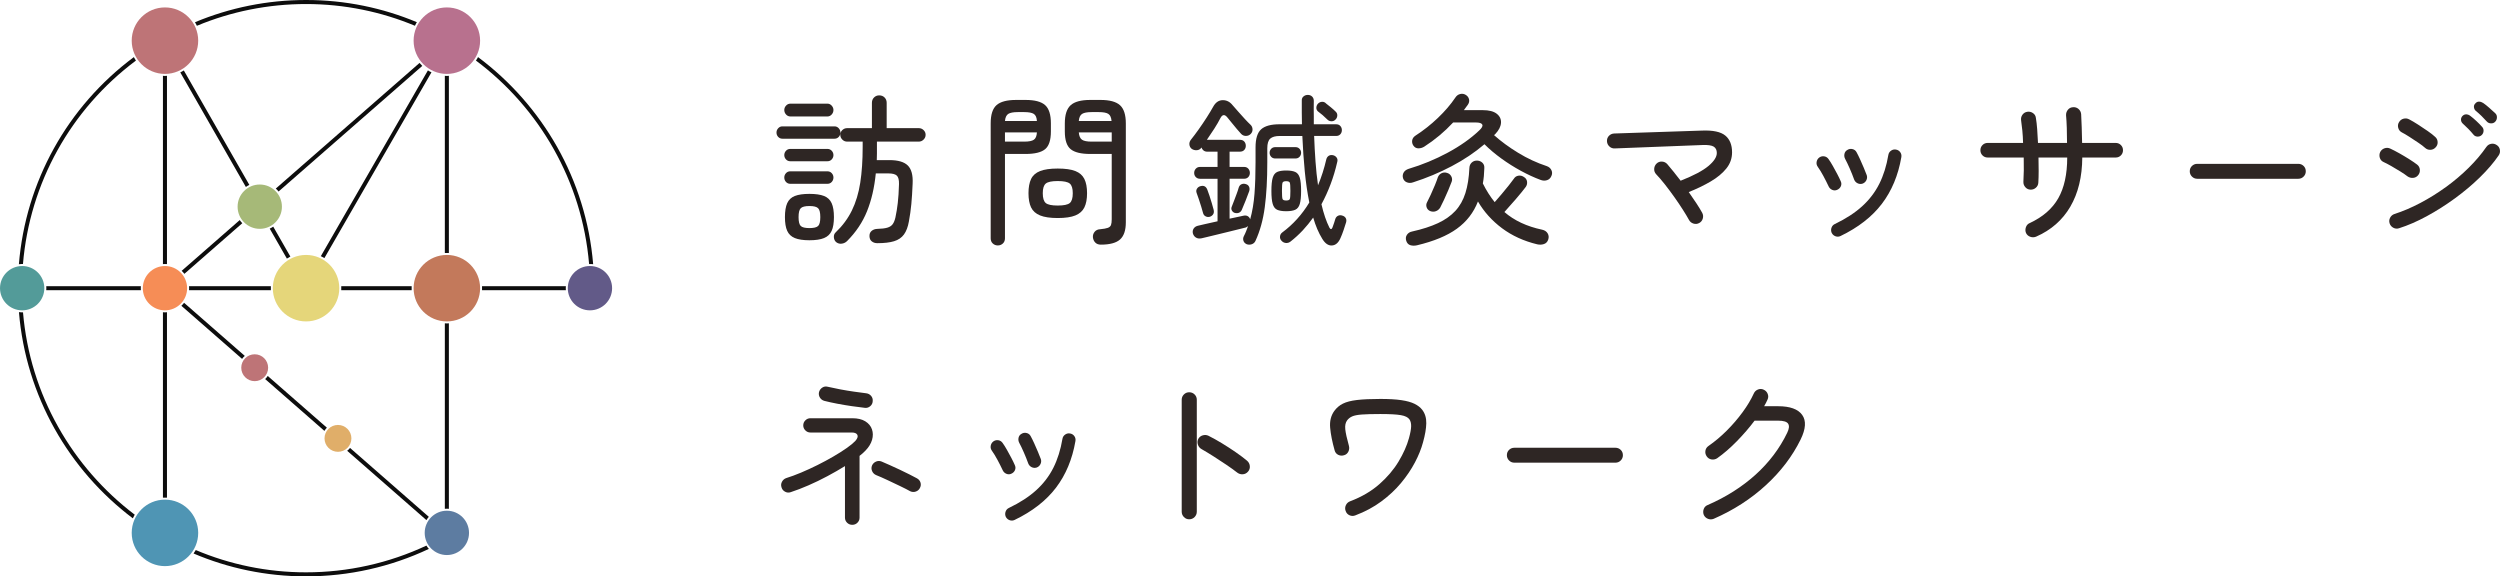 <?xml version="1.0" encoding="utf-8"?>
<!-- Generator: Adobe Illustrator 27.6.1, SVG Export Plug-In . SVG Version: 6.00 Build 0)  -->
<svg version="1.1" id="レイヤー_1" xmlns="http://www.w3.org/2000/svg" xmlns:xlink="http://www.w3.org/1999/xlink" x="0px"
	 y="0px" width="260.251px" height="60px" viewBox="0 0 260.251 60" style="enable-background:new 0 0 260.251 60;"
	 xml:space="preserve">
<style type="text/css">
	.st0{fill:#4F95B4;}
	.st1{fill:#5D7CA1;}
	.st2{fill:#A6B978;}
	.st3{fill:#BE7477;}
	.st4{fill:#B8718E;}
	.st5{fill:#625A88;}
	.st6{fill:#539B99;}
	.st7{fill:#C3795B;}
	.st8{fill:#E5D67A;}
	.st9{fill:#F68D56;}
	.st10{fill:#0D0D0D;}
	.st11{fill:#E0AE69;}
	.st12{fill:#2E2624;}
	.st13{fill:#1BA879;}
	.st14{fill:#AFF9DB;}
	.st15{fill:#FFFFFF;}
</style>
<g>
	<g>
		<circle class="st0" cx="17.172" cy="55.473" r="3.461"/>
		<circle class="st1" cx="46.518" cy="55.473" r="2.307"/>
		<circle class="st2" cx="27.041" cy="21.515" r="2.307"/>
		<circle class="st3" cx="17.172" cy="4.234" r="3.461"/>
		<circle class="st4" cx="46.518" cy="4.234" r="3.461"/>
		<circle class="st5" cx="61.413" cy="30" r="2.307"/>
		<circle class="st6" cx="2.308" cy="30" r="2.307"/>
		<circle class="st7" cx="46.518" cy="30" r="3.461"/>
		<circle class="st8" cx="31.86" cy="30" r="3.461"/>
		<circle class="st9" cx="17.172" cy="30" r="2.307"/>
		<circle class="st3" cx="26.514" cy="38.28" r="1.399"/>
		<g>
			<g>
				<path class="st10" d="M58.906,29.79H50.18c0.008,0.14,0.007,0.28-0.001,0.42h8.727C58.894,30.07,58.895,29.929,58.906,29.79z"/>
				<path class="st10" d="M28.197,29.79h-8.518c0.012,0.141,0.011,0.281,0,0.42h8.517C28.187,30.07,28.189,29.93,28.197,29.79z"/>
				<path class="st10" d="M42.855,29.79h-7.33c0.008,0.14,0.006,0.281-0.001,0.42h7.33C42.845,30.07,42.847,29.93,42.855,29.79z"/>
				<path class="st10" d="M14.665,29.79h-9.85c0.012,0.141,0.011,0.281,0,0.42h9.85C14.652,30.07,14.653,29.929,14.665,29.79z"/>
				<path class="st10" d="M16.962,32.505v19.303c0.14-0.008,0.281-0.006,0.42,0.001V32.504c-0.071,0.006-0.143,0.014-0.214,0.014
					C17.099,32.518,17.03,32.511,16.962,32.505z"/>
				<path class="st10" d="M17.382,27.493V7.892c-0.072,0.004-0.144,0.014-0.216,0.014c-0.068,0-0.136-0.01-0.204-0.013v19.6
					C17.102,27.481,17.243,27.482,17.382,27.493z"/>
				<path class="st10" d="M18.881,31.833l6.32,5.528c0.081-0.117,0.175-0.222,0.282-0.312l-6.32-5.527
					C19.078,31.635,18.983,31.738,18.881,31.833z"/>
				<path class="st10" d="M18.913,28.193c0.102,0.098,0.198,0.2,0.281,0.313l6.027-5.268c-0.097-0.102-0.185-0.211-0.264-0.328
					L18.913,28.193z"/>
				<path class="st10" d="M27.603,39.461l6.172,5.398c0.005-0.01,0.008-0.02,0.013-0.029c0.067-0.116,0.149-0.216,0.239-0.309
					l-6.155-5.383C27.795,39.26,27.704,39.368,27.603,39.461z"/>
				<path class="st10" d="M36.139,46.927l8.251,7.216c0.075-0.121,0.155-0.237,0.248-0.342l-8.198-7.17
					C36.351,46.743,36.252,46.843,36.139,46.927z"/>
				<path class="st10" d="M43.959,6.86c-0.101-0.099-0.196-0.202-0.284-0.31L28.71,19.63c0.106,0.093,0.2,0.198,0.288,0.307
					L43.959,6.86z"/>
				<path class="st10" d="M25.595,19.463c0.115-0.081,0.233-0.156,0.361-0.216L19.136,7.335c-0.118,0.075-0.241,0.142-0.368,0.203
					L25.595,19.463z"/>
				<path class="st10" d="M44.548,7.325L33.399,26.668c0.1,0.047,0.2,0.097,0.296,0.153c0.025,0.015,0.049,0.032,0.074,0.047
					l11.147-19.34c-0.078-0.038-0.158-0.071-0.233-0.115C44.636,7.386,44.593,7.354,44.548,7.325z"/>
				<path class="st10" d="M28.444,23.594c-0.116,0.078-0.237,0.149-0.366,0.207l1.786,3.119c0.117-0.076,0.238-0.147,0.364-0.21
					L28.444,23.594z"/>
				<path class="st10" d="M46.308,33.657v19.309c0.141-0.012,0.281-0.011,0.42,0v-19.31c-0.072,0.004-0.144,0.014-0.217,0.014
					C46.444,33.67,46.376,33.661,46.308,33.657z"/>
				<path class="st10" d="M46.308,7.893v18.442c0.141-0.008,0.281-0.006,0.42,0.001V7.892c-0.072,0.004-0.144,0.014-0.216,0.014
					C46.444,7.906,46.376,7.897,46.308,7.893z"/>
				<path class="st10" d="M31.86,59.58c-4.071,0-7.951-0.827-11.484-2.321c-0.009,0.016-0.016,0.033-0.025,0.049
					c-0.062,0.108-0.129,0.211-0.201,0.311C23.75,59.151,27.708,60,31.86,60c4.449,0,8.808-0.983,12.786-2.859
					c-0.096-0.107-0.181-0.222-0.257-0.344C40.488,58.622,36.218,59.58,31.86,59.58z"/>
				<path class="st10" d="M14.029,53.582C7.525,48.652,3.121,41.099,2.395,32.512c-0.03,0.001-0.061,0.006-0.091,0.006
					c-0.111,0-0.222-0.008-0.331-0.023C2.697,41.25,7.19,48.949,13.828,53.958c0.05-0.109,0.104-0.216,0.165-0.321
					C14.004,53.618,14.017,53.601,14.029,53.582z"/>
				<path class="st10" d="M49.546,6.304c6.584,4.927,11.047,12.531,11.779,21.182c0.142-0.005,0.283-0.001,0.423,0.018
					c-0.73-8.811-5.276-16.556-11.986-21.562c-0.022,0.042-0.041,0.085-0.065,0.127C49.651,6.15,49.599,6.227,49.546,6.304z"/>
				<path class="st10" d="M31.86,0.42c4.013,0,7.841,0.807,11.334,2.261c0.045-0.096,0.091-0.191,0.145-0.284
					c0.018-0.031,0.038-0.058,0.057-0.088C39.843,0.824,35.946,0,31.86,0c-4,0-7.921,0.792-11.56,2.312
					c0.073,0.12,0.138,0.245,0.197,0.373C24.075,1.195,27.929,0.42,31.86,0.42z"/>
				<path class="st10" d="M14.149,6.308c-0.08-0.117-0.153-0.237-0.218-0.362C7.001,11.108,2.671,18.92,1.966,27.508
					c0.141-0.02,0.283-0.029,0.424-0.025C3.099,19.052,7.352,11.386,14.149,6.308z"/>
			</g>
			<circle class="st11" cx="35.182" cy="45.635" r="1.399"/>
		</g>
	</g>
	<g>
		<g>
			<path class="st12" d="M81.442,14.439c-0.169,0-0.312-0.062-0.431-0.186c-0.118-0.124-0.178-0.276-0.178-0.456
				c0-0.169,0.059-0.318,0.178-0.447c0.118-0.13,0.262-0.195,0.431-0.195h5.439c0.169,0,0.312,0.065,0.431,0.195
				c0.118,0.13,0.177,0.278,0.177,0.447c0,0.18-0.059,0.332-0.177,0.456c-0.118,0.124-0.262,0.186-0.431,0.186H81.442z
				 M82.286,12.125c-0.18,0-0.332-0.068-0.456-0.203c-0.124-0.135-0.186-0.293-0.186-0.473c0-0.169,0.062-0.321,0.186-0.456
				c0.124-0.135,0.276-0.203,0.456-0.203h3.851c0.169,0,0.315,0.068,0.439,0.203c0.124,0.135,0.186,0.287,0.186,0.456
				c0,0.18-0.062,0.338-0.186,0.473c-0.124,0.135-0.27,0.203-0.439,0.203H82.286z M82.269,16.786c-0.18,0-0.329-0.065-0.448-0.194
				c-0.118-0.13-0.177-0.279-0.177-0.448c0-0.169,0.059-0.318,0.177-0.447c0.118-0.13,0.267-0.195,0.448-0.195h3.868
				c0.18,0,0.329,0.065,0.448,0.195c0.118,0.13,0.177,0.278,0.177,0.447c0,0.169-0.059,0.318-0.177,0.448
				c-0.118,0.13-0.268,0.194-0.448,0.194H82.269z M82.269,19.134c-0.18,0-0.329-0.065-0.448-0.194
				c-0.118-0.13-0.177-0.284-0.177-0.464c0-0.169,0.059-0.318,0.177-0.448c0.118-0.13,0.267-0.194,0.448-0.194h3.868
				c0.18,0,0.329,0.065,0.448,0.194c0.118,0.13,0.177,0.278,0.177,0.448c0,0.18-0.059,0.335-0.177,0.464
				c-0.118,0.13-0.268,0.194-0.448,0.194H82.269z M84.262,25.011c-0.642,0-1.148-0.076-1.52-0.228
				c-0.372-0.152-0.636-0.403-0.794-0.751c-0.158-0.349-0.236-0.828-0.236-1.435s0.079-1.089,0.236-1.444
				c0.158-0.355,0.423-0.605,0.794-0.751c0.372-0.146,0.878-0.219,1.52-0.219s1.149,0.073,1.52,0.219
				c0.372,0.147,0.636,0.397,0.794,0.751c0.158,0.355,0.237,0.836,0.237,1.444s-0.079,1.087-0.237,1.435
				c-0.158,0.349-0.422,0.6-0.794,0.751C85.411,24.935,84.904,25.011,84.262,25.011z M84.262,23.744c0.45,0,0.752-0.073,0.904-0.219
				s0.228-0.456,0.228-0.929c0-0.461-0.076-0.768-0.228-0.92c-0.152-0.152-0.454-0.228-0.904-0.228s-0.751,0.076-0.903,0.228
				c-0.152,0.152-0.228,0.459-0.228,0.92c0,0.473,0.076,0.782,0.228,0.929C83.511,23.672,83.812,23.744,84.262,23.744z
				 M91.323,25.315c-0.214,0-0.4-0.059-0.557-0.178c-0.158-0.118-0.242-0.295-0.253-0.532c-0.012-0.237,0.059-0.423,0.211-0.557
				c0.152-0.135,0.346-0.208,0.583-0.22c0.462-0.011,0.816-0.053,1.064-0.127c0.247-0.073,0.433-0.194,0.557-0.363
				c0.124-0.169,0.219-0.406,0.287-0.709c0.101-0.473,0.183-0.974,0.244-1.503c0.062-0.529,0.104-1.182,0.127-1.959
				c0.011-0.439-0.065-0.734-0.228-0.887c-0.163-0.152-0.459-0.228-0.886-0.228h-1.301c-0.146,1.475-0.451,2.787-0.912,3.935
				c-0.462,1.148-1.154,2.184-2.077,3.107c-0.146,0.147-0.327,0.237-0.54,0.27c-0.214,0.034-0.411-0.016-0.591-0.152
				c-0.147-0.124-0.228-0.293-0.245-0.506c-0.017-0.214,0.048-0.389,0.195-0.524c0.709-0.675,1.269-1.433,1.68-2.271
				c0.411-0.839,0.701-1.799,0.87-2.88c0.169-1.081,0.253-2.331,0.253-3.749v-0.54h-1.621c-0.192,0-0.358-0.07-0.498-0.211
				c-0.141-0.141-0.211-0.307-0.211-0.498s0.07-0.355,0.211-0.49c0.141-0.135,0.307-0.203,0.498-0.203h2.584v-2.635
				c0-0.225,0.073-0.411,0.22-0.557c0.146-0.147,0.326-0.22,0.54-0.22c0.225,0,0.411,0.073,0.557,0.22
				c0.146,0.146,0.219,0.332,0.219,0.557v2.635h3.344c0.192,0,0.358,0.068,0.498,0.203c0.141,0.135,0.212,0.298,0.212,0.49
				s-0.071,0.358-0.212,0.498c-0.141,0.141-0.307,0.211-0.498,0.211h-4.358v0.54c0,0.248,0,0.484,0,0.709
				c0,0.226-0.006,0.451-0.016,0.676h1.317c0.901,0,1.54,0.188,1.917,0.566c0.377,0.377,0.543,1.005,0.498,1.883
				c-0.033,0.822-0.079,1.532-0.135,2.128c-0.057,0.597-0.141,1.199-0.254,1.807c-0.101,0.574-0.273,1.027-0.515,1.359
				c-0.242,0.332-0.586,0.566-1.03,0.701C92.626,25.248,92.043,25.315,91.323,25.315z"/>
			<path class="st12" d="M103.874,25.551c-0.203,0-0.377-0.067-0.524-0.202c-0.147-0.135-0.219-0.315-0.219-0.54V12.835
				c0-0.901,0.202-1.531,0.608-1.891c0.406-0.36,1.087-0.54,2.044-0.54h0.979c0.957,0,1.636,0.18,2.036,0.54
				c0.4,0.36,0.6,0.991,0.6,1.891v0.845c0,0.901-0.2,1.517-0.6,1.849c-0.4,0.332-1.078,0.498-2.036,0.498h-2.145v8.782
				c0,0.225-0.074,0.405-0.22,0.54C104.251,25.484,104.076,25.551,103.874,25.551z M104.617,12.598h3.327
				c-0.023-0.372-0.132-0.619-0.329-0.743c-0.197-0.124-0.527-0.186-0.988-0.186h-0.676c-0.462,0-0.791,0.062-0.988,0.186
				C104.766,11.979,104.651,12.227,104.617,12.598z M104.617,14.743h2.01c0.473,0,0.805-0.065,0.996-0.195
				c0.192-0.129,0.298-0.385,0.321-0.768h-3.327V14.743z M110.106,22.697c-0.777,0-1.388-0.09-1.832-0.27
				c-0.445-0.18-0.758-0.459-0.938-0.836c-0.18-0.377-0.27-0.87-0.27-1.478c0-0.608,0.09-1.1,0.27-1.478
				c0.18-0.377,0.492-0.652,0.938-0.828c0.444-0.174,1.056-0.261,1.832-0.261c0.788,0,1.402,0.087,1.841,0.261
				c0.44,0.175,0.752,0.451,0.938,0.828c0.186,0.377,0.278,0.87,0.278,1.478c0,0.608-0.093,1.101-0.278,1.478
				c-0.186,0.377-0.498,0.656-0.938,0.836C111.508,22.607,110.894,22.697,110.106,22.697z M110.106,21.397
				c0.631,0,1.05-0.087,1.258-0.261c0.208-0.175,0.312-0.515,0.312-1.022c0-0.495-0.104-0.83-0.312-1.005
				c-0.209-0.175-0.628-0.262-1.258-0.262c-0.619,0-1.033,0.087-1.241,0.262c-0.209,0.175-0.312,0.509-0.312,1.005
				c0,0.507,0.104,0.847,0.312,1.022C109.073,21.31,109.487,21.397,110.106,21.397z M114.599,25.467
				c-0.248,0-0.442-0.073-0.583-0.219c-0.141-0.147-0.223-0.332-0.245-0.557c-0.012-0.214,0.05-0.403,0.186-0.566
				c0.135-0.163,0.326-0.251,0.574-0.262c0.36-0.034,0.625-0.082,0.794-0.144c0.169-0.062,0.278-0.161,0.329-0.295
				c0.05-0.135,0.076-0.332,0.076-0.591v-6.806h-2.23c-0.958,0-1.639-0.166-2.044-0.498c-0.406-0.332-0.608-0.948-0.608-1.849
				v-0.828c0-0.901,0.203-1.534,0.608-1.9c0.405-0.366,1.086-0.549,2.044-0.549h1.064c0.946,0,1.622,0.183,2.027,0.549
				c0.406,0.366,0.608,0.999,0.608,1.9v10.285c0,0.833-0.2,1.43-0.6,1.79C116.201,25.287,115.534,25.467,114.599,25.467z
				 M112.302,12.598h3.412c-0.034-0.372-0.146-0.619-0.338-0.743s-0.523-0.186-0.996-0.186h-0.743c-0.462,0-0.791,0.062-0.988,0.186
				C112.451,11.979,112.336,12.227,112.302,12.598z M113.636,14.743h2.095V13.78h-3.429c0.033,0.383,0.146,0.639,0.338,0.768
				C112.831,14.678,113.163,14.743,113.636,14.743z"/>
			<path class="st12" d="M129.77,25.417c-0.169-0.079-0.278-0.197-0.329-0.355c-0.05-0.158-0.036-0.315,0.042-0.473
				c0.09-0.169,0.169-0.341,0.237-0.515c0.067-0.174,0.135-0.352,0.203-0.532c-0.068,0.045-0.141,0.09-0.22,0.135
				c-0.056,0.011-0.236,0.056-0.54,0.135c-0.304,0.079-0.667,0.169-1.09,0.27c-0.422,0.101-0.847,0.205-1.275,0.312
				c-0.428,0.107-0.799,0.196-1.115,0.27c-0.315,0.073-0.518,0.121-0.608,0.144c-0.226,0.045-0.417,0.019-0.574-0.076
				c-0.158-0.096-0.264-0.239-0.321-0.431c-0.045-0.191-0.017-0.363,0.084-0.515c0.101-0.152,0.259-0.25,0.473-0.295
				c0.067-0.022,0.298-0.076,0.692-0.161c0.394-0.084,0.833-0.183,1.318-0.295V18.61h-1.824c-0.18,0-0.327-0.059-0.44-0.177
				c-0.113-0.118-0.169-0.262-0.169-0.431c0-0.169,0.056-0.315,0.169-0.439c0.113-0.124,0.259-0.186,0.44-0.186h1.824V15.79h-1.064
				c-0.158,0-0.29-0.042-0.397-0.127s-0.177-0.188-0.211-0.312l-0.034,0.051c-0.113,0.146-0.267,0.225-0.464,0.236
				c-0.197,0.011-0.375-0.039-0.532-0.152c-0.135-0.113-0.211-0.259-0.228-0.44c-0.017-0.18,0.036-0.349,0.161-0.506
				c0.236-0.293,0.501-0.644,0.794-1.056c0.293-0.411,0.574-0.828,0.845-1.25c0.27-0.422,0.495-0.797,0.676-1.123
				c0.247-0.45,0.577-0.678,0.988-0.684c0.411-0.005,0.757,0.172,1.039,0.532c0.18,0.202,0.383,0.433,0.608,0.692
				c0.225,0.259,0.451,0.509,0.676,0.751c0.225,0.243,0.423,0.442,0.591,0.6c0.124,0.124,0.188,0.278,0.194,0.464
				c0.006,0.186-0.059,0.346-0.194,0.482c-0.135,0.135-0.302,0.202-0.498,0.202c-0.197,0-0.363-0.073-0.499-0.219
				c-0.124-0.135-0.273-0.304-0.447-0.507c-0.175-0.202-0.346-0.411-0.515-0.625c-0.169-0.213-0.315-0.394-0.439-0.54
				c-0.293-0.382-0.546-0.366-0.76,0.051c-0.158,0.315-0.366,0.675-0.625,1.081c-0.26,0.405-0.518,0.794-0.777,1.165h3.446
				c0.191,0,0.341,0.059,0.447,0.177c0.107,0.118,0.161,0.268,0.161,0.448c0,0.169-0.053,0.312-0.161,0.431
				c-0.107,0.118-0.256,0.177-0.447,0.177h-1.081v1.588h1.503c0.192,0,0.341,0.062,0.448,0.186c0.107,0.124,0.161,0.27,0.161,0.439
				c0,0.169-0.054,0.312-0.161,0.431c-0.107,0.118-0.256,0.177-0.448,0.177h-1.503v4.155c0.372-0.079,0.69-0.146,0.955-0.203
				c0.264-0.056,0.419-0.09,0.464-0.101c0.192-0.045,0.349-0.031,0.473,0.043c0.124,0.073,0.208,0.183,0.253,0.329
				c0.225-0.811,0.375-1.697,0.448-2.66c0.073-0.962,0.11-2.057,0.11-3.285v-1.554c0-0.9,0.195-1.525,0.583-1.874
				c0.389-0.349,1.027-0.523,1.917-0.523h2.331c-0.011-0.406-0.017-0.811-0.017-1.216c0-0.405,0-0.816,0-1.233
				c-0.011-0.192,0.048-0.341,0.178-0.448c0.129-0.107,0.278-0.16,0.447-0.16c0.18,0,0.329,0.056,0.448,0.169
				c0.118,0.113,0.178,0.264,0.178,0.456c-0.012,0.27-0.015,0.54-0.009,0.811c0.006,0.27,0.009,0.54,0.009,0.811
				c0,0.135,0,0.27,0,0.405c0,0.135,0,0.27,0,0.406h2.331c0.18,0,0.324,0.059,0.43,0.177c0.107,0.118,0.161,0.262,0.161,0.431
				c0,0.169-0.053,0.312-0.161,0.431c-0.107,0.118-0.25,0.177-0.43,0.177h-2.297c0.034,0.924,0.081,1.816,0.144,2.677
				c0.062,0.862,0.149,1.68,0.262,2.458c0.36-0.867,0.647-1.768,0.862-2.703c0.045-0.169,0.132-0.293,0.261-0.371
				c0.13-0.079,0.284-0.096,0.465-0.051c0.158,0.045,0.278,0.132,0.363,0.262s0.098,0.284,0.042,0.464
				c-0.18,0.788-0.408,1.548-0.684,2.28c-0.276,0.732-0.594,1.43-0.954,2.094c0.225,0.968,0.501,1.779,0.828,2.432
				c0.056,0.101,0.113,0.152,0.169,0.152s0.107-0.056,0.152-0.169c0.033-0.101,0.09-0.262,0.169-0.481
				c0.079-0.22,0.124-0.363,0.135-0.431c0.056-0.146,0.152-0.25,0.287-0.312c0.135-0.062,0.281-0.065,0.44-0.008
				c0.157,0.045,0.273,0.13,0.346,0.253c0.073,0.124,0.087,0.27,0.042,0.439c-0.067,0.226-0.155,0.496-0.261,0.811
				c-0.107,0.315-0.217,0.597-0.329,0.845c-0.214,0.484-0.51,0.737-0.887,0.76c-0.377,0.023-0.712-0.208-1.005-0.692
				c-0.383-0.619-0.698-1.357-0.946-2.213c-0.338,0.473-0.701,0.918-1.089,1.335c-0.389,0.416-0.814,0.805-1.275,1.165
				c-0.146,0.113-0.31,0.161-0.49,0.144s-0.332-0.099-0.456-0.245c-0.113-0.124-0.161-0.27-0.144-0.439
				c0.017-0.169,0.093-0.304,0.228-0.406c0.563-0.416,1.081-0.886,1.554-1.41c0.473-0.523,0.895-1.095,1.267-1.714
				c-0.203-1.002-0.36-2.086-0.473-3.251c-0.113-1.165-0.197-2.39-0.253-3.673h-2.348c-0.451,0-0.78,0.09-0.988,0.27
				c-0.209,0.18-0.312,0.518-0.312,1.013v1.452c0,1.802-0.087,3.361-0.262,4.678c-0.175,1.318-0.498,2.489-0.971,3.513
				c-0.079,0.169-0.208,0.284-0.388,0.346C130.113,25.487,129.938,25.484,129.77,25.417z M125.953,22.562
				c-0.147,0.045-0.29,0.034-0.431-0.033c-0.141-0.068-0.234-0.18-0.279-0.338c-0.045-0.191-0.11-0.416-0.194-0.675
				c-0.084-0.259-0.169-0.521-0.253-0.785c-0.085-0.264-0.161-0.481-0.228-0.65c-0.057-0.158-0.046-0.301,0.033-0.431
				c0.079-0.129,0.192-0.217,0.338-0.262c0.36-0.112,0.608,0.006,0.743,0.355c0.068,0.169,0.144,0.383,0.228,0.641
				c0.085,0.26,0.166,0.521,0.245,0.785c0.079,0.265,0.141,0.487,0.186,0.667c0.045,0.18,0.031,0.332-0.042,0.456
				C126.225,22.416,126.11,22.506,125.953,22.562z M128.52,22.157c-0.124-0.045-0.22-0.13-0.287-0.253
				c-0.067-0.124-0.067-0.259,0-0.406c0.067-0.169,0.146-0.372,0.236-0.608c0.09-0.237,0.18-0.475,0.27-0.718
				c0.09-0.242,0.158-0.447,0.203-0.616c0.056-0.192,0.158-0.318,0.304-0.38c0.146-0.062,0.298-0.065,0.456-0.008
				c0.158,0.045,0.267,0.138,0.329,0.278c0.062,0.141,0.065,0.296,0.008,0.465c-0.09,0.259-0.214,0.586-0.372,0.979
				c-0.158,0.394-0.293,0.72-0.405,0.979c-0.079,0.147-0.183,0.242-0.312,0.287C128.821,22.202,128.678,22.202,128.52,22.157z
				 M132.759,16.499c-0.18,0-0.324-0.059-0.431-0.177c-0.107-0.118-0.161-0.256-0.161-0.414s0.053-0.295,0.161-0.414
				c0.107-0.118,0.25-0.178,0.431-0.178h2.094c0.18,0,0.324,0.059,0.431,0.178c0.107,0.118,0.161,0.256,0.161,0.414
				s-0.053,0.295-0.161,0.414c-0.107,0.118-0.251,0.177-0.431,0.177H132.759z M133.891,21.988c-0.406,0-0.718-0.051-0.938-0.152
				c-0.219-0.101-0.375-0.304-0.464-0.608c-0.09-0.304-0.135-0.754-0.135-1.351c0-0.608,0.045-1.064,0.135-1.368
				c0.09-0.304,0.245-0.506,0.464-0.608c0.22-0.101,0.532-0.152,0.938-0.152c0.405,0,0.72,0.05,0.946,0.152
				c0.225,0.101,0.382,0.304,0.473,0.608c0.09,0.304,0.135,0.76,0.135,1.368c0,0.597-0.045,1.047-0.135,1.351
				c-0.09,0.304-0.247,0.507-0.473,0.608C134.612,21.937,134.296,21.988,133.891,21.988z M133.891,20.873
				c0.213,0,0.341-0.053,0.38-0.161c0.039-0.107,0.059-0.385,0.059-0.836c0-0.461-0.02-0.746-0.059-0.853
				c-0.039-0.107-0.166-0.161-0.38-0.161c-0.214,0-0.341,0.054-0.38,0.161c-0.039,0.107-0.059,0.391-0.059,0.853
				c0,0.451,0.02,0.729,0.059,0.836C133.55,20.82,133.677,20.873,133.891,20.873z M139.009,12.463
				c-0.113,0.113-0.25,0.166-0.414,0.161c-0.163-0.006-0.301-0.065-0.414-0.178c-0.169-0.169-0.335-0.324-0.498-0.464
				s-0.329-0.273-0.498-0.397c-0.113-0.113-0.163-0.245-0.152-0.397c0.011-0.152,0.067-0.284,0.169-0.397
				c0.124-0.124,0.267-0.188,0.431-0.194c0.163-0.005,0.301,0.054,0.414,0.178c0.158,0.124,0.324,0.256,0.498,0.397
				s0.341,0.29,0.498,0.447c0.124,0.113,0.18,0.254,0.169,0.423C139.2,12.21,139.133,12.35,139.009,12.463z"/>
			<path class="st12" d="M147.102,18.982c-0.226,0.079-0.439,0.079-0.642,0c-0.203-0.079-0.338-0.225-0.406-0.439
				c-0.056-0.214-0.033-0.408,0.068-0.583c0.101-0.175,0.27-0.301,0.506-0.38c1.43-0.427,2.792-0.991,4.088-1.689
				c1.295-0.698,2.387-1.469,3.276-2.314c0.281-0.259,0.386-0.462,0.313-0.608c-0.074-0.146-0.296-0.219-0.668-0.219h-2.364
				c-0.901,0.968-1.903,1.807-3.007,2.516c-0.18,0.113-0.377,0.172-0.591,0.178c-0.214,0.006-0.389-0.082-0.524-0.262
				c-0.124-0.169-0.172-0.355-0.144-0.557c0.028-0.203,0.144-0.372,0.346-0.506c0.822-0.529,1.599-1.143,2.331-1.841
				c0.732-0.698,1.34-1.407,1.824-2.128c0.124-0.192,0.29-0.312,0.498-0.363c0.209-0.05,0.403-0.019,0.583,0.093
				c0.18,0.113,0.293,0.264,0.338,0.456c0.045,0.191,0.005,0.377-0.118,0.557c-0.067,0.09-0.135,0.183-0.203,0.279
				c-0.067,0.096-0.141,0.194-0.219,0.295h1.976c0.642,0,1.124,0.124,1.444,0.372c0.321,0.248,0.47,0.563,0.448,0.945
				c-0.023,0.383-0.22,0.771-0.591,1.166l-0.135,0.118c0.732,0.653,1.573,1.27,2.525,1.849c0.951,0.58,1.939,1.039,2.965,1.377
				c0.225,0.079,0.385,0.217,0.481,0.414c0.096,0.197,0.098,0.397,0.008,0.599c-0.09,0.226-0.242,0.375-0.456,0.448
				c-0.214,0.073-0.439,0.065-0.676-0.025c-0.664-0.247-1.348-0.563-2.052-0.946c-0.704-0.383-1.382-0.811-2.035-1.284
				c-0.653-0.473-1.239-0.968-1.757-1.486c-1.003,0.856-2.14,1.618-3.412,2.288S148.509,18.532,147.102,18.982z M147.508,25.535
				c-0.248,0.056-0.476,0.053-0.684-0.009c-0.208-0.062-0.352-0.211-0.43-0.447c-0.079-0.237-0.057-0.448,0.067-0.634
				c0.124-0.186,0.304-0.301,0.54-0.346c1.059-0.236,1.956-0.526,2.694-0.87c0.737-0.343,1.34-0.768,1.808-1.275
				c0.467-0.506,0.816-1.125,1.047-1.858c0.23-0.732,0.369-1.605,0.414-2.618c0.011-0.237,0.096-0.425,0.253-0.566
				c0.158-0.141,0.349-0.205,0.574-0.194c0.213,0.011,0.394,0.09,0.54,0.236c0.146,0.147,0.208,0.338,0.186,0.574
				c-0.012,0.552-0.062,1.076-0.152,1.571c0.372,0.743,0.782,1.39,1.233,1.942c0.203-0.225,0.439-0.498,0.709-0.819
				c0.271-0.321,0.526-0.634,0.769-0.937c0.242-0.304,0.414-0.529,0.515-0.676c0.112-0.18,0.27-0.287,0.472-0.321
				c0.203-0.034,0.394,0.011,0.574,0.135c0.192,0.113,0.301,0.273,0.329,0.481c0.028,0.209-0.02,0.397-0.144,0.566
				c-0.101,0.135-0.245,0.318-0.431,0.549c-0.186,0.231-0.391,0.476-0.616,0.734c-0.226,0.26-0.442,0.504-0.651,0.735
				c-0.209,0.231-0.38,0.425-0.515,0.583c1.025,0.889,2.336,1.503,3.936,1.841c0.259,0.057,0.447,0.183,0.566,0.38
				c0.118,0.197,0.138,0.414,0.059,0.65c-0.079,0.236-0.228,0.391-0.448,0.464c-0.219,0.073-0.453,0.082-0.701,0.026
				c-1.396-0.338-2.615-0.895-3.657-1.672c-1.042-0.777-1.877-1.706-2.508-2.787c-0.451,1.16-1.182,2.105-2.196,2.837
				C150.649,24.544,149.264,25.118,147.508,25.535z M148.876,21.971c-0.18-0.079-0.302-0.208-0.363-0.389
				c-0.062-0.18-0.048-0.355,0.042-0.523c0.101-0.191,0.228-0.45,0.38-0.777c0.152-0.326,0.298-0.662,0.439-1.005
				c0.141-0.343,0.245-0.622,0.312-0.836c0.079-0.191,0.208-0.329,0.389-0.414c0.18-0.084,0.372-0.093,0.574-0.025
				c0.191,0.056,0.335,0.175,0.43,0.355c0.096,0.18,0.11,0.366,0.042,0.557c-0.09,0.247-0.208,0.543-0.355,0.886
				c-0.146,0.344-0.295,0.679-0.447,1.005c-0.152,0.326-0.285,0.597-0.397,0.811c-0.113,0.18-0.264,0.304-0.456,0.372
				C149.275,22.056,149.078,22.05,148.876,21.971z"/>
			<path class="st12" d="M176.881,23.221c-0.192,0.101-0.391,0.118-0.6,0.051c-0.209-0.068-0.363-0.197-0.464-0.389
				c-0.147-0.27-0.352-0.614-0.617-1.03c-0.265-0.416-0.56-0.855-0.887-1.317c-0.327-0.462-0.656-0.904-0.988-1.326
				c-0.332-0.422-0.639-0.78-0.92-1.073c-0.147-0.157-0.214-0.343-0.203-0.557c0.011-0.213,0.09-0.394,0.236-0.54
				c0.158-0.157,0.346-0.23,0.566-0.219c0.219,0.011,0.402,0.096,0.549,0.253c0.192,0.226,0.411,0.49,0.659,0.794
				c0.247,0.304,0.495,0.619,0.743,0.946c1.34-0.529,2.303-1.039,2.888-1.529c0.585-0.489,0.878-0.943,0.878-1.359
				c0-0.304-0.107-0.523-0.321-0.659c-0.214-0.135-0.603-0.191-1.166-0.169l-9.138,0.355c-0.214,0.011-0.4-0.056-0.557-0.203
				c-0.158-0.146-0.242-0.326-0.253-0.54c-0.012-0.225,0.056-0.414,0.203-0.566c0.146-0.152,0.326-0.233,0.54-0.245l9.155-0.304
				c1.137-0.045,1.942,0.127,2.415,0.515c0.473,0.389,0.709,0.971,0.709,1.748c0,0.631-0.2,1.194-0.6,1.689
				c-0.4,0.495-0.94,0.943-1.621,1.342c-0.682,0.4-1.444,0.768-2.289,1.107c0.293,0.417,0.563,0.814,0.811,1.19
				c0.247,0.377,0.445,0.701,0.591,0.971c0.101,0.192,0.121,0.391,0.059,0.6C177.199,22.965,177.073,23.12,176.881,23.221z"/>
			<path class="st12" d="M191.256,19.759c-0.169,0.079-0.341,0.082-0.515,0.009c-0.175-0.073-0.301-0.195-0.38-0.363
				c-0.169-0.36-0.352-0.723-0.549-1.089c-0.197-0.366-0.391-0.684-0.583-0.954c-0.113-0.158-0.152-0.329-0.118-0.515
				c0.034-0.186,0.124-0.335,0.271-0.447c0.157-0.113,0.329-0.155,0.515-0.127c0.186,0.029,0.335,0.121,0.448,0.279
				c0.146,0.203,0.298,0.445,0.456,0.726c0.158,0.281,0.31,0.56,0.456,0.836c0.146,0.276,0.264,0.521,0.355,0.734
				c0.09,0.18,0.098,0.358,0.026,0.532C191.563,19.553,191.436,19.68,191.256,19.759z M191.595,24.572
				c-0.169,0.079-0.341,0.087-0.515,0.025c-0.175-0.062-0.307-0.177-0.397-0.346c-0.079-0.18-0.087-0.36-0.025-0.54
				c0.062-0.18,0.178-0.31,0.346-0.389c1.149-0.552,2.097-1.168,2.846-1.849c0.749-0.681,1.343-1.458,1.782-2.331
				c0.439-0.873,0.754-1.877,0.946-3.015c0.033-0.191,0.129-0.34,0.287-0.447c0.157-0.107,0.326-0.144,0.506-0.11
				c0.192,0.033,0.341,0.127,0.448,0.278c0.107,0.152,0.144,0.324,0.11,0.515c-0.326,1.891-1.002,3.51-2.027,4.856
				S193.441,23.683,191.595,24.572z M193.892,19.117c-0.18,0.057-0.355,0.042-0.524-0.042c-0.169-0.084-0.287-0.216-0.355-0.397
				c-0.124-0.349-0.276-0.729-0.456-1.14c-0.18-0.411-0.338-0.74-0.473-0.988c-0.09-0.169-0.115-0.346-0.076-0.532
				c0.039-0.186,0.144-0.324,0.312-0.414c0.158-0.101,0.332-0.129,0.523-0.084c0.192,0.045,0.332,0.152,0.423,0.321
				c0.112,0.202,0.236,0.453,0.372,0.751c0.135,0.298,0.264,0.594,0.388,0.887c0.124,0.293,0.225,0.546,0.304,0.76
				c0.056,0.18,0.042,0.355-0.042,0.523C194.204,18.932,194.072,19.049,193.892,19.117z"/>
			<path class="st12" d="M211.954,24.639c-0.203,0.079-0.406,0.082-0.608,0.009c-0.202-0.073-0.349-0.206-0.439-0.397
				c-0.079-0.192-0.081-0.391-0.008-0.6c0.073-0.208,0.205-0.352,0.397-0.431c1.362-0.63,2.353-1.492,2.973-2.584
				c0.619-1.092,0.929-2.505,0.929-4.239h-2.99c0.011,0.484,0.017,0.951,0.017,1.402c0,0.451-0.011,0.856-0.034,1.216
				c-0.011,0.214-0.098,0.391-0.261,0.532c-0.163,0.141-0.352,0.206-0.566,0.195c-0.214-0.011-0.391-0.098-0.532-0.262
				c-0.141-0.163-0.206-0.352-0.195-0.566c0.022-0.36,0.036-0.754,0.042-1.182c0.006-0.428,0.003-0.873-0.008-1.334h-3.75
				c-0.214,0-0.394-0.073-0.54-0.22c-0.146-0.146-0.219-0.326-0.219-0.54c0-0.214,0.073-0.394,0.219-0.54
				c0.146-0.146,0.326-0.22,0.54-0.22h3.682c-0.012-0.45-0.037-0.878-0.076-1.283c-0.04-0.406-0.082-0.754-0.127-1.047
				c-0.034-0.225,0.011-0.425,0.135-0.6c0.124-0.174,0.293-0.278,0.507-0.312c0.213-0.033,0.411,0.012,0.591,0.135
				s0.281,0.293,0.304,0.506c0.056,0.326,0.101,0.718,0.135,1.174c0.033,0.456,0.062,0.931,0.084,1.427h3.023
				c0-0.529-0.008-1.047-0.025-1.554c-0.017-0.506-0.042-0.945-0.076-1.317c-0.011-0.214,0.051-0.405,0.186-0.574
				c0.135-0.169,0.309-0.259,0.523-0.27c0.226-0.022,0.42,0.037,0.583,0.178c0.163,0.141,0.256,0.318,0.278,0.532
				c0.022,0.383,0.042,0.842,0.059,1.376c0.017,0.535,0.031,1.078,0.042,1.63h3.496c0.214,0,0.394,0.074,0.54,0.22
				c0.147,0.147,0.22,0.326,0.22,0.54c0,0.214-0.073,0.394-0.22,0.54c-0.146,0.147-0.326,0.22-0.54,0.22h-3.479
				c-0.012,2.004-0.425,3.707-1.241,5.109C214.71,22.909,213.519,23.953,211.954,24.639z"/>
			<path class="st12" d="M228.733,18.61c-0.214,0-0.397-0.076-0.549-0.228s-0.228-0.335-0.228-0.549
				c0-0.225,0.076-0.411,0.228-0.557s0.335-0.22,0.549-0.22h10.523c0.213,0,0.397,0.073,0.549,0.22
				c0.152,0.147,0.228,0.332,0.228,0.557c0,0.214-0.076,0.397-0.228,0.549c-0.152,0.152-0.335,0.228-0.549,0.228H228.733z"/>
			<path class="st12" d="M250.619,18.357c-0.169-0.135-0.411-0.301-0.727-0.498c-0.315-0.197-0.636-0.389-0.962-0.574
				c-0.327-0.186-0.591-0.324-0.794-0.414c-0.202-0.09-0.335-0.239-0.397-0.447c-0.062-0.208-0.048-0.408,0.042-0.6
				c0.101-0.192,0.254-0.321,0.456-0.389c0.203-0.067,0.4-0.056,0.591,0.034c0.27,0.124,0.586,0.287,0.946,0.489
				c0.36,0.203,0.709,0.411,1.047,0.625c0.338,0.214,0.608,0.4,0.811,0.557c0.169,0.135,0.261,0.312,0.278,0.532
				c0.017,0.219-0.048,0.414-0.194,0.583c-0.135,0.158-0.307,0.245-0.515,0.262C250.993,18.534,250.798,18.481,250.619,18.357z
				 M249.74,23.761c-0.203,0.067-0.4,0.051-0.591-0.05c-0.191-0.101-0.321-0.254-0.388-0.456c-0.068-0.203-0.051-0.4,0.05-0.591
				c0.101-0.191,0.253-0.321,0.456-0.388c0.879-0.281,1.776-0.665,2.694-1.149c0.917-0.484,1.807-1.039,2.669-1.663
				c0.861-0.625,1.652-1.295,2.373-2.01c0.72-0.715,1.328-1.433,1.824-2.153c0.124-0.18,0.29-0.29,0.498-0.329
				c0.208-0.039,0.403,0.003,0.583,0.127c0.18,0.113,0.29,0.276,0.329,0.489c0.039,0.214-0.003,0.411-0.127,0.591
				c-0.506,0.743-1.155,1.5-1.942,2.271c-0.788,0.771-1.661,1.506-2.618,2.204c-0.957,0.699-1.934,1.318-2.931,1.858
				C251.623,23.052,250.663,23.469,249.74,23.761z M252.443,15.385c-0.158-0.147-0.391-0.324-0.701-0.532
				c-0.31-0.208-0.622-0.414-0.937-0.617c-0.316-0.202-0.574-0.355-0.777-0.456c-0.192-0.101-0.315-0.259-0.372-0.473
				s-0.028-0.411,0.084-0.591c0.113-0.191,0.273-0.312,0.481-0.363c0.209-0.051,0.403-0.025,0.583,0.076
				c0.259,0.135,0.56,0.312,0.903,0.532c0.343,0.22,0.681,0.445,1.013,0.676c0.332,0.23,0.594,0.436,0.785,0.616
				c0.158,0.135,0.242,0.312,0.254,0.532c0.011,0.219-0.062,0.408-0.22,0.566c-0.147,0.158-0.326,0.239-0.54,0.245
				S252.6,15.531,252.443,15.385z M258.337,14.067c-0.124,0.113-0.273,0.163-0.447,0.152c-0.175-0.011-0.313-0.084-0.414-0.22
				c-0.158-0.191-0.332-0.386-0.524-0.583c-0.192-0.197-0.383-0.38-0.574-0.549c-0.113-0.101-0.175-0.228-0.186-0.38
				c-0.011-0.152,0.039-0.29,0.152-0.414c0.124-0.124,0.261-0.18,0.414-0.169c0.152,0.012,0.29,0.067,0.414,0.169
				c0.169,0.124,0.372,0.296,0.608,0.515c0.237,0.22,0.434,0.42,0.591,0.6c0.124,0.124,0.18,0.273,0.169,0.448
				C258.529,13.812,258.461,13.955,258.337,14.067z M259.739,12.683c-0.113,0.113-0.256,0.166-0.431,0.16
				c-0.175-0.005-0.318-0.07-0.431-0.194c-0.169-0.191-0.352-0.383-0.549-0.574c-0.197-0.191-0.391-0.366-0.583-0.523
				c-0.113-0.09-0.18-0.214-0.203-0.372c-0.023-0.158,0.022-0.293,0.135-0.405c0.113-0.135,0.245-0.2,0.397-0.195
				c0.152,0.006,0.295,0.054,0.43,0.144c0.169,0.113,0.375,0.276,0.617,0.49c0.242,0.214,0.453,0.405,0.634,0.574
				c0.124,0.113,0.183,0.26,0.177,0.44C259.927,12.407,259.863,12.559,259.739,12.683z"/>
			<path class="st12" d="M88.721,54.634c-0.214,0-0.394-0.074-0.54-0.22c-0.146-0.147-0.22-0.321-0.22-0.523V48.52
				c-0.563,0.349-1.171,0.698-1.824,1.047c-0.653,0.349-1.309,0.667-1.968,0.954c-0.659,0.287-1.281,0.526-1.867,0.717
				c-0.192,0.067-0.383,0.051-0.574-0.05c-0.192-0.101-0.315-0.254-0.372-0.456c-0.068-0.203-0.051-0.397,0.05-0.583
				c0.101-0.186,0.247-0.312,0.439-0.38c0.473-0.146,0.991-0.338,1.554-0.574c0.563-0.237,1.131-0.498,1.706-0.785
				s1.124-0.583,1.647-0.887c0.523-0.304,0.985-0.597,1.385-0.878c0.4-0.281,0.701-0.529,0.904-0.743
				c0.225-0.259,0.295-0.47,0.211-0.633c-0.084-0.163-0.279-0.245-0.583-0.245h-4.307c-0.203,0-0.377-0.073-0.523-0.22
				c-0.147-0.146-0.22-0.321-0.22-0.523c0-0.203,0.073-0.377,0.22-0.523c0.146-0.147,0.321-0.22,0.523-0.22h4.358
				c0.563,0,1.016,0.107,1.36,0.321s0.574,0.492,0.692,0.836c0.118,0.343,0.121,0.709,0.009,1.098
				c-0.113,0.388-0.343,0.763-0.693,1.123c-0.079,0.079-0.169,0.166-0.27,0.261c-0.101,0.096-0.214,0.189-0.338,0.279v6.435
				c0,0.203-0.073,0.377-0.22,0.523C89.115,54.56,88.935,54.634,88.721,54.634z M90.039,42.457
				c-0.406-0.045-0.862-0.104-1.368-0.177c-0.507-0.073-1.011-0.158-1.512-0.254c-0.501-0.095-0.948-0.194-1.343-0.295
				c-0.202-0.056-0.358-0.171-0.464-0.346c-0.107-0.175-0.138-0.363-0.093-0.566c0.056-0.202,0.171-0.36,0.346-0.473
				c0.175-0.112,0.363-0.14,0.566-0.084c0.382,0.09,0.813,0.18,1.292,0.27c0.479,0.09,0.954,0.169,1.427,0.237
				s0.896,0.124,1.267,0.169c0.213,0.023,0.388,0.113,0.523,0.27c0.135,0.158,0.191,0.343,0.169,0.557
				c-0.011,0.214-0.098,0.389-0.262,0.523C90.425,42.423,90.242,42.48,90.039,42.457z M94.751,51.138
				c-0.259-0.146-0.605-0.324-1.039-0.532c-0.434-0.209-0.879-0.42-1.335-0.634c-0.456-0.214-0.853-0.389-1.191-0.523
				c-0.192-0.09-0.326-0.231-0.405-0.422c-0.079-0.192-0.079-0.383,0-0.574c0.09-0.191,0.23-0.326,0.422-0.406
				c0.192-0.079,0.383-0.079,0.574,0c0.237,0.101,0.521,0.226,0.853,0.372c0.332,0.147,0.676,0.304,1.03,0.473
				c0.355,0.169,0.69,0.332,1.005,0.49c0.315,0.158,0.574,0.293,0.777,0.405c0.192,0.101,0.318,0.248,0.38,0.439
				c0.062,0.192,0.042,0.383-0.059,0.574c-0.09,0.18-0.234,0.304-0.431,0.372C95.137,51.239,94.943,51.228,94.751,51.138z"/>
			<path class="st12" d="M105.28,49.313c-0.169,0.079-0.341,0.082-0.515,0.009c-0.175-0.073-0.301-0.195-0.38-0.363
				c-0.169-0.36-0.352-0.723-0.549-1.089c-0.197-0.366-0.391-0.684-0.583-0.954c-0.113-0.158-0.152-0.329-0.118-0.515
				c0.034-0.186,0.124-0.335,0.271-0.447c0.157-0.113,0.329-0.155,0.515-0.127c0.186,0.029,0.335,0.121,0.448,0.279
				c0.146,0.203,0.298,0.445,0.456,0.726s0.31,0.56,0.456,0.836c0.146,0.276,0.264,0.521,0.355,0.734
				c0.09,0.18,0.098,0.358,0.026,0.532C105.587,49.108,105.46,49.235,105.28,49.313z M105.618,54.127
				c-0.169,0.079-0.341,0.087-0.515,0.025c-0.175-0.062-0.307-0.177-0.397-0.346c-0.079-0.18-0.087-0.36-0.025-0.54
				c0.062-0.18,0.178-0.31,0.346-0.389c1.149-0.552,2.097-1.168,2.846-1.849c0.749-0.681,1.343-1.458,1.782-2.331
				c0.439-0.873,0.754-1.877,0.946-3.015c0.033-0.191,0.129-0.34,0.287-0.447c0.157-0.107,0.326-0.144,0.506-0.11
				c0.192,0.033,0.341,0.127,0.448,0.278c0.107,0.152,0.144,0.324,0.11,0.515c-0.326,1.891-1.002,3.51-2.027,4.856
				C108.901,52.12,107.465,53.238,105.618,54.127z M107.915,48.672c-0.18,0.057-0.355,0.042-0.524-0.042
				c-0.169-0.084-0.287-0.216-0.355-0.397c-0.124-0.349-0.276-0.729-0.456-1.14c-0.18-0.411-0.338-0.74-0.473-0.988
				c-0.09-0.169-0.115-0.346-0.076-0.532c0.039-0.186,0.144-0.324,0.312-0.414c0.158-0.101,0.332-0.129,0.523-0.084
				c0.192,0.045,0.332,0.152,0.423,0.321c0.112,0.202,0.236,0.453,0.372,0.751c0.135,0.298,0.264,0.594,0.388,0.887
				c0.124,0.293,0.225,0.546,0.304,0.76c0.056,0.18,0.042,0.355-0.042,0.523C108.228,48.486,108.095,48.604,107.915,48.672z"/>
			<path class="st12" d="M123.793,54.059c-0.214,0-0.397-0.079-0.549-0.236c-0.152-0.158-0.228-0.343-0.228-0.557V41.612
				c0-0.213,0.076-0.397,0.228-0.549s0.335-0.228,0.549-0.228c0.225,0,0.414,0.076,0.566,0.228s0.228,0.335,0.228,0.549v11.654
				c0,0.214-0.076,0.4-0.228,0.557C124.206,53.98,124.018,54.059,123.793,54.059z M128.792,49.196
				c-0.316-0.248-0.69-0.518-1.124-0.811c-0.434-0.293-0.876-0.583-1.326-0.87c-0.451-0.287-0.873-0.543-1.267-0.768
				c-0.18-0.101-0.304-0.253-0.372-0.456c-0.068-0.203-0.057-0.4,0.033-0.591c0.101-0.191,0.256-0.318,0.465-0.38
				c0.208-0.062,0.408-0.048,0.6,0.042c0.45,0.226,0.92,0.487,1.41,0.785c0.49,0.298,0.963,0.605,1.419,0.92
				c0.456,0.315,0.853,0.614,1.19,0.895c0.169,0.147,0.265,0.329,0.287,0.549c0.023,0.219-0.039,0.414-0.186,0.583
				c-0.146,0.169-0.326,0.261-0.54,0.278C129.169,49.39,128.972,49.33,128.792,49.196z"/>
			<path class="st12" d="M141.082,53.654c-0.202,0.079-0.403,0.073-0.6-0.016c-0.197-0.09-0.329-0.237-0.397-0.44
				c-0.079-0.202-0.073-0.402,0.017-0.599c0.09-0.197,0.236-0.335,0.439-0.414c1.193-0.45,2.207-1.042,3.04-1.774
				c0.833-0.732,1.503-1.52,2.01-2.364c0.506-0.844,0.867-1.655,1.081-2.432c0.146-0.529,0.222-0.943,0.228-1.241
				c0.005-0.298-0.053-0.538-0.178-0.717c-0.146-0.214-0.442-0.36-0.886-0.439c-0.445-0.079-1.157-0.118-2.137-0.118
				c-0.833,0-1.475,0.017-1.925,0.051c-0.451,0.033-0.785,0.098-1.005,0.194c-0.219,0.096-0.397,0.234-0.532,0.414
				c-0.169,0.225-0.234,0.532-0.195,0.92s0.166,0.965,0.38,1.731c0.056,0.214,0.036,0.417-0.059,0.608
				c-0.096,0.192-0.245,0.315-0.448,0.372c-0.214,0.067-0.417,0.053-0.608-0.042c-0.192-0.096-0.316-0.251-0.372-0.465
				c-0.248-0.878-0.403-1.661-0.465-2.347c-0.062-0.686,0.081-1.272,0.431-1.756c0.236-0.326,0.535-0.58,0.895-0.76
				c0.36-0.18,0.85-0.307,1.469-0.38c0.619-0.073,1.43-0.11,2.432-0.11c0.889,0,1.619,0.042,2.187,0.127
				c0.569,0.084,1.025,0.211,1.368,0.38c0.343,0.169,0.611,0.377,0.802,0.625c0.293,0.383,0.433,0.85,0.422,1.402
				c-0.011,0.552-0.124,1.211-0.338,1.976c-0.18,0.675-0.462,1.376-0.845,2.103s-0.864,1.438-1.444,2.136
				c-0.58,0.698-1.267,1.34-2.06,1.925C143,52.787,142.096,53.272,141.082,53.654z"/>
			<path class="st12" d="M157.644,48.165c-0.214,0-0.397-0.076-0.549-0.228c-0.152-0.152-0.228-0.335-0.228-0.549
				c0-0.225,0.076-0.411,0.228-0.557c0.152-0.147,0.335-0.22,0.549-0.22h10.523c0.213,0,0.397,0.073,0.549,0.22
				c0.152,0.147,0.228,0.332,0.228,0.557c0,0.214-0.076,0.397-0.228,0.549c-0.152,0.152-0.335,0.228-0.549,0.228H157.644z"/>
			<path class="st12" d="M178.396,54.008c-0.203,0.079-0.403,0.079-0.6,0c-0.197-0.079-0.341-0.214-0.431-0.405
				c-0.079-0.203-0.082-0.406-0.008-0.608c0.073-0.203,0.211-0.343,0.414-0.423c1.914-0.833,3.575-1.886,4.983-3.158
				c1.407-1.272,2.505-2.724,3.293-4.357c0.203-0.416,0.237-0.732,0.101-0.945c-0.135-0.214-0.484-0.321-1.047-0.321h-2.449
				c-0.54,0.721-1.155,1.433-1.841,2.136c-0.687,0.704-1.374,1.298-2.061,1.782c-0.18,0.113-0.374,0.152-0.583,0.118
				c-0.209-0.034-0.375-0.141-0.498-0.321c-0.124-0.18-0.169-0.374-0.135-0.583c0.034-0.208,0.141-0.374,0.321-0.498
				c0.664-0.461,1.301-0.996,1.908-1.604c0.608-0.608,1.157-1.247,1.647-1.917s0.875-1.315,1.157-1.934
				c0.09-0.203,0.236-0.343,0.439-0.423c0.203-0.079,0.4-0.073,0.591,0.017c0.203,0.09,0.343,0.236,0.422,0.439
				c0.079,0.203,0.073,0.4-0.017,0.591c-0.045,0.113-0.098,0.225-0.16,0.338c-0.062,0.113-0.127,0.231-0.195,0.355h1.452
				c1.239,0,2.075,0.301,2.509,0.904c0.433,0.602,0.38,1.455-0.161,2.559c-0.856,1.745-2.064,3.333-3.623,4.762
				C182.267,51.943,180.457,53.108,178.396,54.008z"/>
		</g>
	</g>
</g>
</svg>
